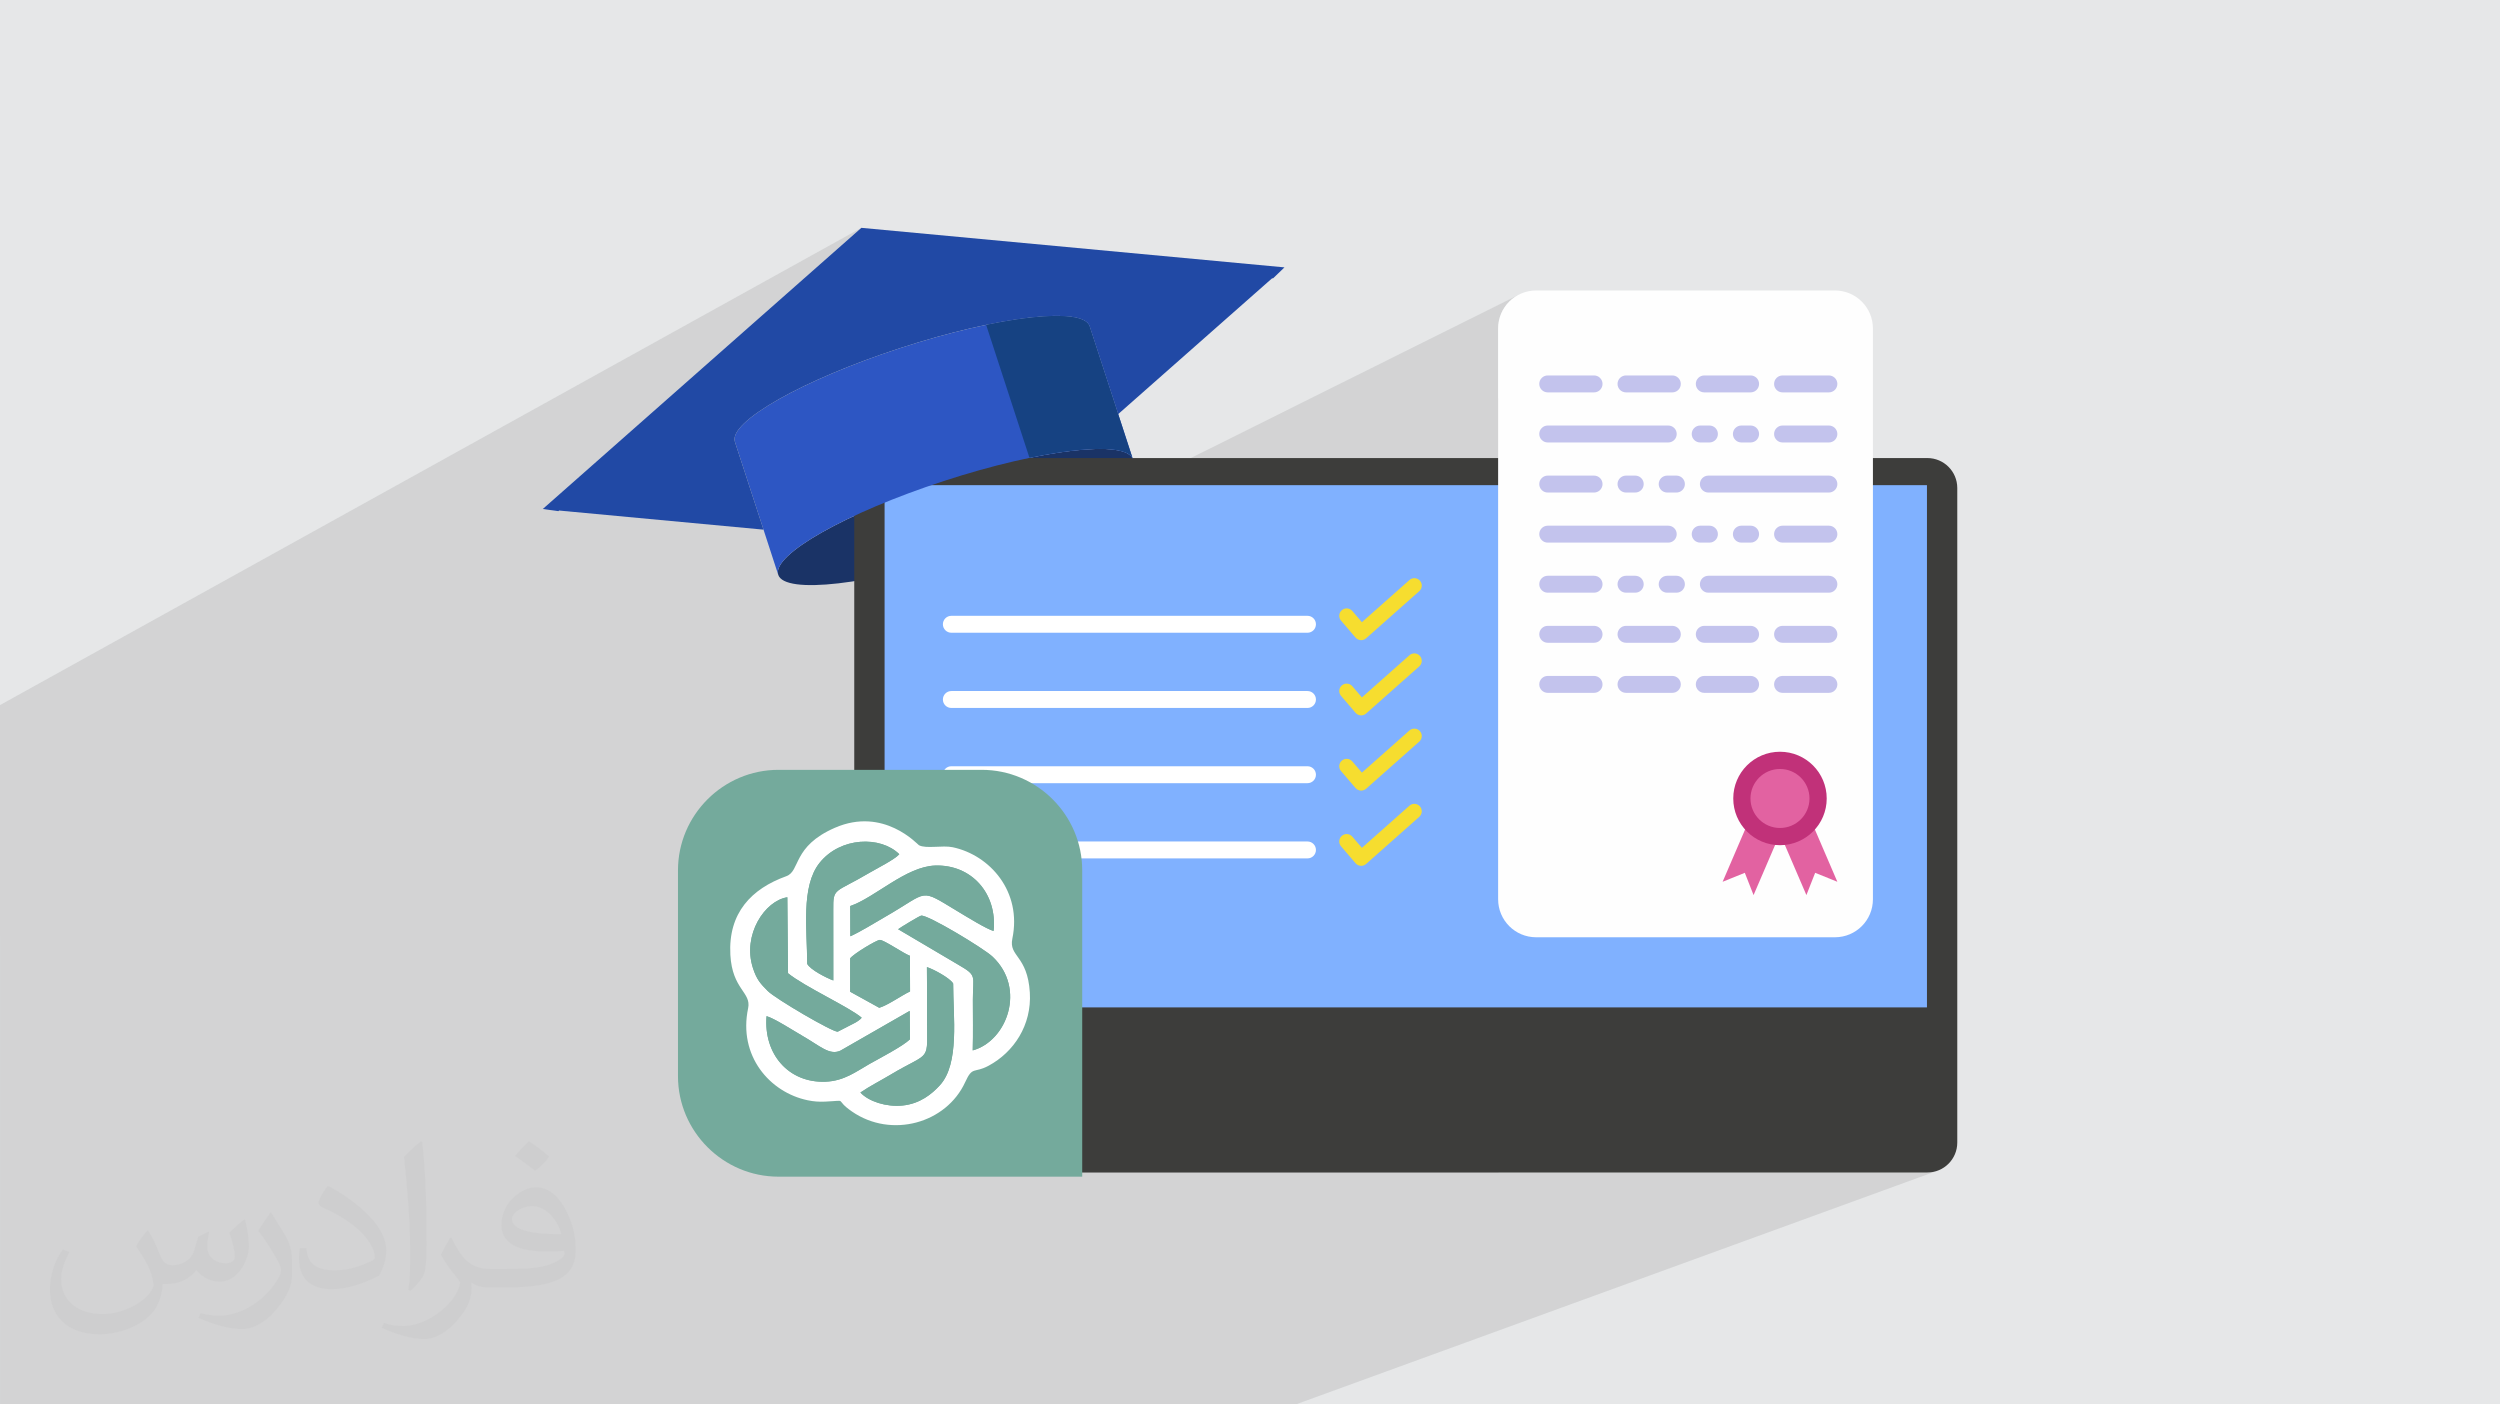 <?xml version="1.0" encoding="UTF-8"?>
<!DOCTYPE svg PUBLIC "-//W3C//DTD SVG 1.1//EN" "http://www.w3.org/Graphics/SVG/1.1/DTD/svg11.dtd">
<!-- Creator: CorelDRAW 2020 (64-Bit) -->
<svg xmlns="http://www.w3.org/2000/svg" xml:space="preserve" width="94.192mm" height="52.917mm" version="1.1" style="shape-rendering:geometricPrecision; text-rendering:geometricPrecision; image-rendering:optimizeQuality; fill-rule:evenodd; clip-rule:evenodd"
viewBox="0 0 9404.92 5283.66"
 xmlns:xlink="http://www.w3.org/1999/xlink"
 xmlns:xodm="http://www.corel.com/coreldraw/odm/2003">
 <defs>
  <style type="text/css">
   <![CDATA[
    .fil15 {fill:#74AA9C}
    .fil0 {fill:#E6E7E8}
    .fil16 {fill:white}
    .fil7 {fill:#FEFEFE;fill-rule:nonzero}
    .fil12 {fill:#164282;fill-rule:nonzero}
    .fil3 {fill:#1A3366;fill-rule:nonzero}
    .fil11 {fill:#2149A5;fill-rule:nonzero}
    .fil4 {fill:#2D56C3;fill-rule:nonzero}
    .fil5 {fill:#3D3D3B;fill-rule:nonzero}
    .fil6 {fill:#80B1FF;fill-rule:nonzero}
    .fil10 {fill:#C13179;fill-rule:nonzero}
    .fil8 {fill:#C3C3ED;fill-rule:nonzero}
    .fil9 {fill:#E262A1;fill-rule:nonzero}
    .fil14 {fill:#F6DD2F;fill-rule:nonzero}
    .fil13 {fill:white;fill-rule:nonzero}
    .fil2 {fill:#373435;fill-opacity:0.031}
    .fil1 {fill:#2B2A29;fill-opacity:0.102}
   ]]>
  </style>
 </defs>
 <g id="Layer_x0020_1">
  <polygon class="fil0" points="-0,0 9404.92,0 9404.92,5283.66 -0,5283.66 "/>
  <path class="fil1" d="M-0 3521.31l0 -1.76 0 -20.43 0 -17.77 0 -42.31 0 -67.67 0 -179.96 0 -55.29 0 -18.03 0 -46.19 0 -21.09 0 -0.82 0 -35.72 0 -185.11 0 -176.71 3240.39 -1795.37 -599.34 528.9 -599.35 528.91 57.69 7.89 3.95 -2.13 37.95 3.54 809.25 -433.74 22.83 -12.15 23.89 -12.23 24.92 -12.3 25.92 -12.34 26.87 -12.36 27.8 -12.36 28.67 -12.34 29.51 -12.3 30.3 -12.23 31.06 -12.14 31.78 -12.02 32.47 -11.9 33.1 -11.73 33.71 -11.56 34.28 -11.36 34.39 -11 34.05 -10.51 33.67 -10.01 33.24 -9.52 32.77 -9 32.26 -8.49 31.69 -7.97 31.08 -7.45 30.43 -6.91 28.56 -6.12 0.01 -0.01 1.18 -0.25 29.01 -5.84 28.22 -5.29 27.38 -4.74 26.52 -4.19 25.59 -3.62 24.63 -3.06 23.62 -2.5 22.58 -1.92 21.47 -1.33 20.33 -0.75 19.15 -0.15 17.91 0.44 16.63 1.04 15.32 1.66 13.95 2.26 12.54 2.89 11.08 3.49 9.59 4.13 8.05 4.76 6.45 5.4 4.82 6.04 3.14 6.69 48.62 149.23 638.16 -329.73 3.47 0.32 -641.06 331.19 58.48 179.53 -316.64 161.16 2.91 -0.59 5.24 -1.02 4.85 -0.98 4.76 -0.89 4.85 -0.95 12.9 -2.39 5.7 -1.07 4.2 -0.73 15.47 -2.71 3.44 -0.57 4.27 -0.74 5.03 -0.8 5.78 -0.95 10.38 -1.6 5.31 -0.84 1.7 -0.24 0.71 -0.11 17.67 -2.53 3.14 -0.41 2.39 -0.34 3.79 -0.47 7.9 -1.04 8.84 -1.05 4.09 -0.51 1.81 -0.19 2.02 -0.24 16.27 -1.71 1.68 -0.15 1.86 -0.2 3.6 -0.31 8.63 -0.79 6.59 -0.5 3.75 -0.32 2.51 -0.16 2.42 -0.18 14.74 -0.9 0.69 -0.03 1.13 -0.07 3.34 -0.12 9.04 -0.39 4.86 -0.12 3.09 -0.11 2.38 -0.02 3.31 -0.08 13.07 -0.06 0.38 0 1.36 0.03 10.75 0.21 3.14 0.13 2.67 0.07 2.41 0.15 3.68 0.16 8.53 0.61 2.02 0.13 0.49 0.05 0.24 0.02 10.65 1.09 2.21 0.3 1.73 0.19 2.09 0.34 3.99 0.55 6.24 1.12 1.63 0.26 0.51 0.12 0.97 0.17 8.68 1.97 1.36 0.38 1.03 0.24 1.59 0.5 4.02 1.14 4.02 1.41 1.45 0.46 0.61 0.26 1.22 0.43 6.58 2.86 0.66 0.36 0.52 0.22 1.11 0.66 3.55 1.92 2.19 1.48 1.2 0.71 0.62 0.52 1.11 0.75 4.34 3.75 0.21 0.23 0.17 0.15 0.45 0.56 2.75 3.13 1 1.57 0.63 0.79 0.35 0.75 0.81 1.27 1.98 4.67 -194.35 97.51 207.01 0 1436.07 -715.13 -11.78 7.16 -10.99 8.23 -10.15 9.22 -9.22 10.15 -8.23 10.99 -7.16 11.78 -6.01 12.49 -4.81 13.13 -3.51 13.7 -2.17 14.19 -0.74 14.61 0 263.85 174.18 -84.61 5.98 -1.86 6.42 -0.65 174.33 0 6.42 0.65 5.98 1.86 5.4 2.94 4.71 3.88 3.89 4.71 2.94 5.41 1.85 5.97 0.65 6.42 -0.65 6.42 -0.38 1.24 76.92 -36.99 5.98 -1.86 6.42 -0.65 174.33 0 6.42 0.65 5.97 1.86 5.41 2.94 4.71 3.88 3.88 4.71 2.94 5.41 1.86 5.97 0.65 6.42 -0.65 6.42 -0.25 0.81 76.79 -36.56 5.98 -1.86 6.42 -0.65 174.33 0 6.42 0.65 5.98 1.86 5.41 2.94 4.71 3.88 3.88 4.71 2.94 5.41 1.86 5.97 0.65 6.42 -0.65 6.42 -0.12 0.38 76.65 -36.14 5.98 -1.86 6.42 -0.65 174.33 0 6.42 0.65 5.98 1.86 5.41 2.94 4.71 3.88 3.88 4.71 2.94 5.41 1.86 5.97 0.65 6.42 -0.65 6.42 -1.86 5.98 -2.94 5.41 -3.88 4.71 -4.71 3.88 -5.41 2.94 -287.38 134.02 3.05 2.52 3.88 4.71 2.94 5.41 1.86 5.97 0.65 6.42 -0.63 6.25 76.51 -35.59 5.98 -1.86 6.42 -0.65 174.33 0 6.42 0.65 5.98 1.86 5.41 2.94 4.71 3.88 3.88 4.71 2.94 5.41 1.86 5.97 0.65 6.42 -0.65 6.42 -1.86 5.98 -2.94 5.41 -3.88 4.71 -4.71 3.88 -5.41 2.94 -354.64 163.16 711.15 0 0 1964.61 -1614.07 621.14 1615.49 0 11.52 -0.58 11.18 -1.71 10.8 -2.78 -2410.38 877.81 -18.06 0 -1488.46 0 -856.97 0 -23.35 0 -426.24 0 -6.03 0 -92.7 0 -46.9 0 -21.74 0 -270.64 0 -95.04 0 -45.31 0 -18.22 0 -21.96 0 -31.12 0 -9.56 0 -12.59 0 -21.68 0 -72.48 0 -47.11 0 -1.08 0 -4.27 0 -2.17 0 -81.66 0 -4.06 0 -38.67 0 -103.89 0 -63.01 0 -41.16 0 -1.41 0 -14.55 0 -14.4 0 -91.9 0 -5.25 0 -43 0 -1.62 0 -8.82 0 -1.08 0 -159.06 0 -125.99 0 -4.77 0 -1.74 0 -34.75 0 -53.97 0 -32.95 0 -1.53 0 -2.59 0 -76.22 0 -12.66 0 -5.53 0 -53.88 0 -2.25 0 -1.66 0 -2.55 0 -28.71 0 -70.58 0 -54.15 0 0 -2.9 0 -9.17 0 -17.57 0 -0.82 0 -3.5 0 -7.27 0 -2.13 0 -0.75 0 -14.95 0 -4.71 0 -30.82 0 -3.18 0 -2.4 0 -15.62 0 -10.34 0 -5.11 0 -6.42 0 -2.5 0 -21.92 0 -0.37 0 -0.66 0 -0.28 0 -5.85 0 -19.02 0 -40.9 0 -7.09 0 -15.25 0 -2.68 0 -17.3 0 -0.14 0 -1.36 0 -2.22 0 -0.77 0 -6.75 0 -8.35 0 -18.09 0 -20.43 0 -6.52 0 -14.9 0 -12.69 0 -7.36 0 -2.61 0 -18.76 0 -0.98 0 -1.48 0 -0.9 0 -12.44 0 -1.12 0 -4.16 0 -8.94 0 -7.15 0 -18.19 0 -6.02 0 -17.67 0 -18.35 0 -14.88 0 -0.64 0 -0.25 0 -1.43 0 -0.78 0 -15.27 0 -15.74 0 -22.59 0 -34.76 0 -3.31 0 -4.98 0 -2.16 0 -0.54 0 -1.37 0 -11.56 0 -2.7 0 -0.94 0 -3.58 0 -0.87 0 -30.51 0 -33.18 0 -7.4 0 -6.92 0 -10.57 0 -4.96 0 -7.27 0 -14.84 0 -54.12 0 -105.9 0 -40.89 0 -17.31 0 -49.18 0 -137.79 0 -41.17 0 -17.13 0 -51.42 0 -71.14 0 -20.23 0 -32.66 0 -34.82 0 -167.26 0 -4.48 0 -36.75 0 -30.07 0 -37.82 0 -48.27 0 -20.15zm4832.16 -2515.48l0 0z"/>
  <path class="fil2" d="M557.14 4629.28c17.95,27.21 29.6,53.36 40.96,82.43 8.45,16.91 12.93,48.09 52.57,48.09 11.61,0 28.28,-3.42 43.06,-11.61 16.63,-8.73 29.32,-21.94 35.94,-42l15.85 -53.36 38.57 -19.02 2.64 2.64c-5.27,20.09 -6.59,39.36 -6.59,54.43 0,44.63 38.57,61.56 69.22,61.56 17.95,0 34.09,-8.73 34.09,-25.11 0,-21.13 -8.98,-57.06 -20.62,-89.29 17.95,-17.95 35.94,-35.94 56.53,-50.47l3.17 1.6c8.98,38.04 14,75.56 14,100.66 0,24.57 -10.83,51.79 -19.81,69.49 -18.49,34.87 -51.25,62.62 -90.87,62.62 -30.1,0 -63.65,-15.07 -86.66,-43.06l-1.32 0c-21.66,26.96 -55.22,51.25 -108.86,51.25l-16.63 0c-2.64,35.41 -10.29,60.49 -21.94,82.95 -31.95,62.34 -126.81,106.47 -216.1,106.47 -124.17,0 -186.51,-71.59 -186.51,-166.96 0,-58.91 19.27,-113.6 48.88,-152.42l24.29 10.04c-18.49,35.41 -30.91,68.68 -30.91,101.45 0,89.29 72.66,131.83 156.4,131.83 77.68,0 173.83,-49.41 191.28,-106.72 -6.59,-62.62 -30.1,-91.93 -66.04,-148.99 10.83,-19.02 24.83,-38.04 42.28,-58.38l3.17 0 0 0 0 0 -0.02 -0.09zm1432.14 -336.04c26.15,16.39 51.79,35.66 76.87,57.85 -14,19.81 -31.45,37.79 -53.11,53.64 -25.11,-20.34 -50.19,-37.79 -75.84,-56.27 17.42,-19.55 34.62,-38.29 52.04,-55.22l0 0 0 0 0 0 0 0 0 0 0.03 0zm13.47 244.11c-42.28,0 -76.87,27.75 -76.87,48.34 0,44.13 84.53,57.85 185.72,57.31 -12.68,-51.79 -57.06,-105.68 -108.86,-105.68l0.01 0.03zm-94.86 236.19c54.96,0 103.04,-1.6 139.74,-10.83 40.96,-10.29 75.56,-30.91 75.56,-45.17 0,-3.7 0,-8.19 -1.32,-11.89 -22.98,2.11 -49.41,2.11 -72.38,2.11 -74.49,0 -131.55,-16.91 -154.02,-58.66 -5.55,-11.61 -9.51,-24.57 -9.51,-39.36 0,-40.43 17.42,-79.79 48.09,-107 25.61,-22.45 53.89,-36.44 82.67,-36.44 52.04,0 93.51,41.75 122.57,107.54 15.85,35.94 26.68,77.4 26.68,129.72 0,34.87 -9.51,64.19 -31.17,85.85 -40.43,39.11 -114.92,53.89 -229.04,53.89l-51.79 0 0 0 -13.47 0c-28.28,0 -48.62,-5.02 -64.72,-17.42l-2.64 0c0.79,6.59 1.32,12.93 1.32,19.02 0,25.61 -8.45,58.38 -25.61,84.53 -50.72,75.3 -105.68,108.04 -153.24,108.04 -48.09,0 -107,-18.49 -160.11,-42.54l9.51 -18.49c17.17,7.13 40.96,11.89 73.7,11.89 85.85,0 198.66,-82.43 212.66,-163 -3.17,-6.59 -8.98,-15.32 -17.17,-24.57 -25.11,-29.85 -40.96,-54.68 -55.75,-80.83 12.68,-25.11 24.29,-45.17 35.13,-63.4l4.49 -0.53c36.72,74.77 69.99,117.55 144.23,117.55l11.61 0 0 0 53.89 0 0 0 0 0 0 0 0 0 0 0 0.09 0.01zm-371.98 79c6.34,-34.34 6.87,-72.91 6.87,-108.86l0 -53.36c0,-99.6 -12.68,-244.36 -22.98,-338.68 17.95,-19.27 43.06,-42 62.87,-57.31l5.81 1.6c13.47,118.62 16.63,256 16.63,383.06 0,33.3 -1.32,65.79 -4.49,89.55 -1.85,30.1 -19.27,52.83 -56.53,87.7l-8.19 -3.7zm-382.8 -157.19c1.85,46.77 24.83,83.49 105.15,83.49 49.93,0 92.19,-12.93 138.96,-35.13 8.45,-3.7 12.93,-8.73 12.93,-12.93 0,-29.32 -22.45,-68.15 -60.23,-103.55 -36.72,-33.3 -85.34,-62.62 -130.76,-82.18 -15.6,-6.59 -20.62,-13.47 -20.62,-20.09 0,-13.47 17.95,-41.75 32.77,-62.09l5.02 -0.53c52.04,27.21 110.17,67.64 153.24,112.53 39.11,41.47 63.4,83.49 63.4,129.19 0,33.81 -10.29,65.51 -26.96,95.11 -57.06,28.79 -117.83,50.72 -178.06,50.72 -73.17,0 -123.1,-34.34 -123.1,-114.92 0,-8.73 0,-22.19 3.17,-39.64l25.11 0 0 0 0 0 0 0 0 0 0 0 -0.02 0zm-132.37 -132.9l45.45 73.45c16.63,27.21 32.23,56.81 32.23,103.55l0 59.7c0,48.34 -30.91,100.13 -80.83,151.38 -39.11,34.62 -73.7,49.41 -105.68,49.41 -47.55,0 -101.98,-14.79 -164.85,-41.75l7.13 -18.49c19.81,5.27 42.79,9.77 71.06,9.77 90.36,-0.53 182.8,-66.57 225.08,-147.15 5.02,-9.26 6.87,-17.95 6.87,-24.04 0,-9.26 -5.02,-19.55 -8.98,-28.79 -22.98,-43.31 -48.62,-82.95 -76.87,-119.68 14.79,-23.25 29.6,-45.7 45.7,-67.9l3.7 0.53 0 0 0 0 0 0 0 0 0 0 -0.02 0.01z"/>
  <g id="_2338137130768">
   <path class="fil3" d="M4261.97 1727.65c24.38,74.85 -254.54,232.82 -623,352.86 -368.46,120.04 -686.92,156.67 -711.3,81.83 -24.38,-74.84 254.54,-232.82 623,-352.86 368.46,-120.03 686.92,-156.66 711.3,-81.83z"/>
   <path class="fil4" d="M7218.08 2811.32l-59.85 0c-14.58,0 -26.44,11.86 -26.44,26.44 0,14.58 11.86,26.44 26.44,26.44l59.85 0c14.59,0 26.45,-11.86 26.45,-26.44 0,-14.58 -11.86,-26.44 -26.45,-26.44z"/>
   <path class="fil5" d="M7250.55 4410.91l-3924.21 0c-62.23,0 -112.67,-50.43 -112.67,-112.66l0 -2462.44c0,-62.23 50.44,-112.66 112.67,-112.66l3924.21 0c62.23,0 112.67,50.43 112.67,112.66l0 2462.44c0,62.23 -50.44,112.66 -112.67,112.66z"/>
   <polygon class="fil6" points="7249.13,3789.77 3327.77,3789.77 3327.77,1825.17 7249.13,1825.17 "/>
   <path class="fil7" d="M6902.98 3525.97l-1124.18 0c-78.91,0 -142.88,-63.97 -142.88,-142.89l0 -2147.39c0,-78.92 63.97,-142.89 142.88,-142.89l1124.18 0c78.91,0 142.89,63.97 142.89,142.89l0 2147.39c0,78.92 -63.98,142.89 -142.89,142.89z"/>
   <path class="fil8" d="M5996.82 1476.12l-174.33 0c-17.59,0 -31.85,-14.26 -31.85,-31.85 0,-17.58 14.26,-31.84 31.85,-31.84l174.33 0c17.59,0 31.84,14.26 31.84,31.84 0,17.59 -14.25,31.85 -31.84,31.85z"/>
   <path class="fil8" d="M6291.29 1476.12l-174.33 0c-17.59,0 -31.85,-14.26 -31.85,-31.85 0,-17.58 14.26,-31.84 31.85,-31.84l174.33 0c17.58,0 31.84,14.26 31.84,31.84 0,17.59 -14.26,31.85 -31.84,31.85z"/>
   <path class="fil8" d="M6585.75 1476.12l-174.33 0c-17.59,0 -31.84,-14.26 -31.84,-31.85 0,-17.58 14.25,-31.84 31.84,-31.84l174.33 0c17.59,0 31.85,14.26 31.85,31.84 0,17.59 -14.26,31.85 -31.85,31.85z"/>
   <path class="fil8" d="M6880.21 1476.12l-174.33 0c-17.59,0 -31.85,-14.26 -31.85,-31.85 0,-17.58 14.26,-31.84 31.85,-31.84l174.33 0c17.59,0 31.85,14.26 31.85,31.84 0,17.59 -14.26,31.85 -31.85,31.85z"/>
   <path class="fil8" d="M6275.92 1664.51l-453.42 0c-17.59,0 -31.85,-14.26 -31.85,-31.85 0,-17.58 14.26,-31.84 31.85,-31.84l453.42 0c17.59,0 31.85,14.26 31.85,31.84 0,17.59 -14.26,31.85 -31.85,31.85z"/>
   <path class="fil8" d="M6430.83 1664.51l-34.78 0c-17.58,0 -31.84,-14.26 -31.84,-31.85 0,-17.58 14.26,-31.84 31.84,-31.84l34.78 0c17.59,0 31.85,14.26 31.85,31.84 0,17.59 -14.26,31.85 -31.85,31.85z"/>
   <path class="fil8" d="M6585.75 1664.51l-34.78 0c-17.58,0 -31.85,-14.26 -31.85,-31.85 0,-17.58 14.27,-31.84 31.85,-31.84l34.78 0c17.59,0 31.85,14.26 31.85,31.84 0,17.59 -14.26,31.85 -31.85,31.85z"/>
   <path class="fil8" d="M6880.21 1664.51l-174.33 0c-17.59,0 -31.85,-14.26 -31.85,-31.85 0,-17.58 14.26,-31.84 31.85,-31.84l174.33 0c17.59,0 31.85,14.26 31.85,31.84 0,17.59 -14.26,31.85 -31.85,31.85z"/>
   <path class="fil8" d="M5996.82 1852.9l-174.33 0c-17.59,0 -31.85,-14.26 -31.85,-31.84 0,-17.59 14.26,-31.85 31.85,-31.85l174.33 0c17.59,0 31.84,14.26 31.84,31.85 0,17.58 -14.25,31.84 -31.84,31.84z"/>
   <path class="fil8" d="M6151.74 1852.9l-34.78 0c-17.59,0 -31.85,-14.26 -31.85,-31.84 0,-17.59 14.26,-31.85 31.85,-31.85l34.78 0c17.58,0 31.84,14.26 31.84,31.85 0,17.58 -14.26,31.84 -31.84,31.84z"/>
   <path class="fil8" d="M6306.65 1852.9l-34.78 0c-17.59,0 -31.85,-14.26 -31.85,-31.84 0,-17.59 14.26,-31.85 31.85,-31.85l34.78 0c17.58,0 31.84,14.26 31.84,31.85 0,17.58 -14.26,31.84 -31.84,31.84z"/>
   <path class="fil8" d="M6880.21 1852.9l-453.42 0c-17.59,0 -31.85,-14.26 -31.85,-31.84 0,-17.59 14.26,-31.85 31.85,-31.85l453.42 0c17.59,0 31.85,14.26 31.85,31.85 0,17.58 -14.26,31.84 -31.85,31.84z"/>
   <path class="fil8" d="M6705.89 2354.4l174.33 0c17.59,0 31.85,14.27 31.85,31.85 0,17.59 -14.26,31.85 -31.85,31.85l-174.33 0c-17.59,0 -31.85,-14.26 -31.85,-31.85 0,-17.58 14.26,-31.85 31.85,-31.85z"/>
   <path class="fil8" d="M6411.42 2354.4l174.33 0c17.59,0 31.85,14.27 31.85,31.85 0,17.59 -14.26,31.85 -31.85,31.85l-174.33 0c-17.59,0 -31.84,-14.26 -31.84,-31.85 0,-17.58 14.25,-31.85 31.84,-31.85z"/>
   <path class="fil8" d="M6116.96 2354.4l174.33 0c17.58,0 31.84,14.27 31.84,31.85 0,17.59 -14.26,31.85 -31.84,31.85l-174.33 0c-17.59,0 -31.85,-14.26 -31.85,-31.85 0,-17.58 14.26,-31.85 31.85,-31.85z"/>
   <path class="fil8" d="M5822.5 2354.4l174.33 0c17.59,0 31.84,14.27 31.84,31.85 0,17.59 -14.25,31.85 -31.84,31.85l-174.33 0c-17.59,0 -31.85,-14.26 -31.85,-31.85 0,-17.58 14.26,-31.85 31.85,-31.85z"/>
   <path class="fil8" d="M6426.79 2166.01l453.42 0c17.59,0 31.85,14.26 31.85,31.84 0,17.59 -14.26,31.84 -31.85,31.84l-453.42 0c-17.59,0 -31.85,-14.25 -31.85,-31.84 0,-17.58 14.26,-31.84 31.85,-31.84z"/>
   <path class="fil8" d="M6271.87 2166.01l34.78 0c17.58,0 31.84,14.26 31.84,31.84 0,17.59 -14.26,31.84 -31.84,31.84l-34.78 0c-17.59,0 -31.85,-14.25 -31.85,-31.84 0,-17.58 14.26,-31.84 31.85,-31.84z"/>
   <path class="fil8" d="M6116.96 2166.01l34.78 0c17.58,0 31.84,14.26 31.84,31.84 0,17.59 -14.26,31.84 -31.84,31.84l-34.78 0c-17.59,0 -31.85,-14.25 -31.85,-31.84 0,-17.58 14.26,-31.84 31.85,-31.84z"/>
   <path class="fil8" d="M5822.5 2166.01l174.33 0c17.59,0 31.84,14.26 31.84,31.84 0,17.59 -14.25,31.84 -31.84,31.84l-174.33 0c-17.59,0 -31.85,-14.25 -31.85,-31.84 0,-17.58 14.26,-31.84 31.85,-31.84z"/>
   <path class="fil8" d="M6705.89 1977.61l174.33 0c17.59,0 31.85,14.26 31.85,31.85 0,17.59 -14.26,31.85 -31.85,31.85l-174.33 0c-17.59,0 -31.85,-14.26 -31.85,-31.85 0,-17.59 14.26,-31.85 31.85,-31.85z"/>
   <path class="fil8" d="M6550.97 1977.61l34.78 0c17.59,0 31.85,14.26 31.85,31.85 0,17.59 -14.26,31.85 -31.85,31.85l-34.78 0c-17.58,0 -31.85,-14.26 -31.85,-31.85 0,-17.59 14.27,-31.85 31.85,-31.85z"/>
   <path class="fil8" d="M6396.06 1977.61l34.78 0c17.59,0 31.85,14.26 31.85,31.85 0,17.59 -14.26,31.85 -31.85,31.85l-34.78 0c-17.58,0 -31.84,-14.26 -31.84,-31.85 0,-17.59 14.26,-31.85 31.84,-31.85z"/>
   <path class="fil8" d="M5822.5 1977.61l453.42 0c17.59,0 31.85,14.26 31.85,31.85 0,17.59 -14.26,31.85 -31.85,31.85l-453.42 0c-17.59,0 -31.85,-14.26 -31.85,-31.85 0,-17.59 14.26,-31.85 31.85,-31.85z"/>
   <path class="fil8" d="M5996.82 2606.49l-174.33 0c-17.59,0 -31.85,-14.26 -31.85,-31.84 0,-17.59 14.26,-31.85 31.85,-31.85l174.33 0c17.59,0 31.84,14.26 31.84,31.85 0,17.58 -14.25,31.84 -31.84,31.84z"/>
   <path class="fil8" d="M6291.29 2606.49l-174.33 0c-17.59,0 -31.85,-14.26 -31.85,-31.84 0,-17.59 14.26,-31.85 31.85,-31.85l174.33 0c17.58,0 31.84,14.26 31.84,31.85 0,17.58 -14.26,31.84 -31.84,31.84z"/>
   <path class="fil8" d="M6585.75 2606.49l-174.33 0c-17.59,0 -31.84,-14.26 -31.84,-31.84 0,-17.59 14.25,-31.85 31.84,-31.85l174.33 0c17.59,0 31.85,14.26 31.85,31.85 0,17.58 -14.26,31.84 -31.85,31.84z"/>
   <path class="fil8" d="M6880.21 2606.49l-174.33 0c-17.59,0 -31.85,-14.26 -31.85,-31.84 0,-17.59 14.26,-31.85 31.85,-31.85l174.33 0c17.59,0 31.85,14.26 31.85,31.85 0,17.58 -14.26,31.84 -31.85,31.84z"/>
   <polygon class="fil9" points="6596.87,3367.26 6563.91,3283.46 6480.43,3317.22 6596.66,3046.73 6713.12,3096.77 "/>
   <polygon class="fil9" points="6795.61,3367.26 6828.57,3283.46 6912.07,3317.22 6795.82,3046.73 6679.37,3096.77 "/>
   <path class="fil10" d="M6872.03 3003.82c0,97.08 -78.7,175.78 -175.78,175.78 -97.08,0 -175.78,-78.7 -175.78,-175.78 0,-97.08 78.7,-175.79 175.78,-175.79 97.08,0 175.78,78.71 175.78,175.79z"/>
   <path class="fil9" d="M6696.23 3114.82c-61.2,0 -110.99,-49.79 -110.99,-111 0,-61.21 49.79,-111 110.99,-111 61.22,0 111.01,49.79 111.01,111 0,61.21 -49.79,111 -111.01,111z"/>
   <path class="fil4" d="M3550.66 1809.48c368.46,-120.03 686.92,-156.66 711.3,-81.83l-163.01 -500.36c-24.37,-74.85 -342.84,-38.2 -711.29,81.83 -368.45,120.04 -647.38,278.02 -623.01,352.86l163.01 500.36c-24.38,-74.84 254.54,-232.82 623,-352.86z"/>
   <path class="fil11" d="M4832.16 1005.83l-1591.76 -148.73 -0.01 0 -599.34 528.9 -599.35 528.91 59.02 8.07 2.63 -2.31 769 71.85 -107.68 -330.54c-24.38,-74.84 254.54,-232.82 623,-352.86 368.45,-120.03 686.92,-156.67 711.3,-81.83l107.68 330.54 579.1 -511.04 3.47 0.32 42.94 -41.29 0 0z"/>
   <path class="fil12" d="M4092.99 1217.06c-1.59,-1.91 -3.42,-3.72 -5.51,-5.44 -0.66,-0.55 -1.27,-1.13 -1.99,-1.66 -2.87,-2.12 -6.09,-4.09 -9.75,-5.89 -0.69,-0.33 -1.48,-0.62 -2.19,-0.94 -3.18,-1.45 -6.61,-2.79 -10.3,-4.01 -1.28,-0.43 -2.6,-0.85 -3.94,-1.25 -3.96,-1.18 -8.18,-2.26 -12.68,-3.21 -0.84,-0.19 -1.6,-0.4 -2.47,-0.57 -5.41,-1.08 -11.23,-1.98 -17.35,-2.75 -1.51,-0.18 -3.1,-0.32 -4.63,-0.49 -4.97,-0.55 -10.15,-1 -15.55,-1.35 -1.81,-0.11 -3.59,-0.24 -5.45,-0.34 -7.06,-0.37 -14.36,-0.62 -22.07,-0.68 -0.02,0 -0.03,0 -0.04,0 -7.67,-0.05 -15.75,0.1 -24.02,0.35 -2.16,0.07 -4.36,0.16 -6.56,0.24 -6.9,0.27 -14.01,0.64 -21.3,1.11 -1.83,0.12 -3.6,0.21 -5.44,0.34 -9.16,0.64 -18.57,1.43 -28.29,2.38 -1.45,0.14 -2.97,0.32 -4.42,0.47 -8.38,0.85 -16.94,1.81 -25.7,2.88 -2.57,0.31 -5.13,0.63 -7.73,0.96 -9.46,1.21 -19.09,2.52 -28.97,3.96 -0.91,0.14 -1.79,0.25 -2.71,0.39 -10.95,1.63 -22.2,3.43 -33.63,5.36 -2.4,0.4 -4.85,0.84 -7.27,1.26 -9.39,1.62 -18.91,3.33 -28.59,5.15 -2.65,0.49 -5.27,0.97 -7.94,1.49 -12.04,2.3 -24.24,4.71 -36.7,7.31 0,0 0,0 0,0l163.01 500.36c216.04,-45.03 372.34,-46.38 389.14,5.16l-163 -500.36c-0.95,-2.89 -2.47,-5.54 -4.27,-8.1 -0.51,-0.74 -1.12,-1.43 -1.7,-2.14z"/>
   <path class="fil13" d="M4918.68 2380.35l-1339.71 0c-17.59,0 -31.85,-14.26 -31.85,-31.85 0,-17.58 14.26,-31.84 31.85,-31.84l1339.71 0c17.59,0 31.85,14.26 31.85,31.84 0,17.59 -14.26,31.85 -31.85,31.85z"/>
   <path class="fil14" d="M5120.7 2408.25c-0.64,0 -1.28,-0.02 -1.92,-0.06 -7.47,-0.52 -14.42,-4 -19.28,-9.7l-54.56 -63.7c-10.02,-11.7 -8.67,-29.32 3.05,-39.34 11.71,-10.01 29.33,-8.66 39.35,3.05l36.09 42.13 178.79 -158.51c11.51,-10.23 29.17,-9.16 39.4,2.37 10.22,11.53 9.17,29.18 -2.38,39.4l-200.03 177.35c-5.12,4.53 -11.71,7.02 -18.51,7.02z"/>
   <path class="fil13" d="M4918.68 2663.32l-1339.71 0c-17.59,0 -31.85,-14.26 -31.85,-31.85 0,-17.58 14.26,-31.84 31.85,-31.84l1339.71 0c17.59,0 31.85,14.26 31.85,31.84 0,17.59 -14.26,31.85 -31.85,31.85z"/>
   <path class="fil14" d="M5120.7 2691.24c-0.64,0 -1.28,-0.03 -1.92,-0.07 -7.47,-0.51 -14.42,-4 -19.28,-9.7l-54.56 -63.69c-10.02,-11.71 -8.67,-29.33 3.05,-39.35 11.71,-10.01 29.33,-8.66 39.35,3.05l36.09 42.14 178.79 -158.52c11.51,-10.22 29.17,-9.16 39.4,2.37 10.22,11.53 9.17,29.18 -2.38,39.4l-200.03 177.35c-5.12,4.53 -11.71,7.03 -18.51,7.03z"/>
   <path class="fil13" d="M4918.68 2946.29l-1339.71 0c-17.59,0 -31.85,-14.26 -31.85,-31.84 0,-17.59 14.26,-31.84 31.85,-31.84l1339.71 0c17.59,0 31.85,14.25 31.85,31.84 0,17.58 -14.26,31.84 -31.85,31.84z"/>
   <path class="fil14" d="M5120.7 2974.21c-0.64,0 -1.28,-0.02 -1.92,-0.07 -7.47,-0.51 -14.42,-3.99 -19.28,-9.7l-54.56 -63.69c-10.02,-11.71 -8.67,-29.32 3.05,-39.35 11.71,-10 29.33,-8.66 39.35,3.05l36.09 42.14 178.79 -158.52c11.51,-10.22 29.17,-9.16 39.4,2.38 10.22,11.52 9.17,29.17 -2.38,39.39l-200.03 177.35c-5.12,4.54 -11.71,7.03 -18.51,7.03z"/>
   <path class="fil13" d="M4918.68 3229.27l-1339.71 0c-17.59,0 -31.85,-14.26 -31.85,-31.85 0,-17.58 14.26,-31.84 31.85,-31.84l1339.71 0c17.59,0 31.85,14.26 31.85,31.84 0,17.59 -14.26,31.85 -31.85,31.85z"/>
   <path class="fil14" d="M5120.7 3257.18c-0.64,0 -1.28,-0.02 -1.92,-0.07 -7.47,-0.51 -14.42,-3.99 -19.28,-9.69l-54.56 -63.7c-10.02,-11.7 -8.67,-29.32 3.05,-39.35 11.71,-10 29.33,-8.65 39.35,3.05l36.09 42.14 178.79 -158.52c11.51,-10.22 29.17,-9.16 39.4,2.38 10.22,11.52 9.17,29.17 -2.38,39.4l-200.03 177.34c-5.12,4.54 -11.71,7.03 -18.51,7.03z"/>
   <g>
    <path class="fil15" d="M2928.58 2896.09l764.66 0c207.92,0 378.02,170.11 378.02,378.03l0 1152.47 -1142.68 0c-207.92,0 -378.03,-170.11 -378.03,-378.03l0 -774.44c0,-207.92 170.11,-378.03 378.03,-378.03z"/>
    <path class="fil16" d="M3236.79 4110.03c36.26,-24.66 74.82,-43.99 111.37,-65.89 158.64,-95.05 139.19,-39.79 139.19,-222.32 0,-61.09 0.64,-122.5 -0.36,-183.55 22.14,6.55 87.13,40.91 98.83,61.9 0,124.72 24.58,301.12 -50.2,382.73 -29.74,32.45 -74.22,69.41 -140.56,76.07 -61.16,6.15 -127.72,-15.59 -158.27,-48.94zm-353.05 -287.39c31.49,9.54 100.8,54.55 133.75,73.46 68.59,39.37 102.65,74.82 143.72,56.64l261.1 -149.86 1.08 106.8c-27.16,26.44 -113.42,70.85 -151.39,92.34 -51.52,29.18 -96.19,64.76 -167.02,67.34 -138.61,5.05 -233,-104.31 -221.25,-246.72zm314.45 -217.1c10.6,-15.72 97.89,-68.74 111.47,-69.6 14.81,-0.95 88.62,50.61 113.49,59.73l0.46 134.05c-32.2,15.11 -82.77,51.62 -115.92,61.57l-109.48 -60.46 -0.01 -125.28zm43.46 223.04c-3.63,4.28 -3.09,4.09 -10.92,10.1 -4.43,3.4 -7.69,5.25 -12.54,8.17l-66.71 34.36c-19.47,1.71 -234.31,-123.85 -263.19,-153.11 -26.68,-27.01 -41.22,-41.63 -55.78,-86.46 -40.56,-124.94 44.9,-253.32 129.46,-266.16l2.58 285.81c61.84,50.55 231.07,127.68 277.1,167.29zm136.93 -332.98c7.82,-5.93 79.84,-49.83 86.76,-51.01 24.67,-4.2 235.84,123.51 268.51,154.26 127.42,119.92 54.51,317.38 -74.56,352.74 1.8,-63.07 0.51,-127.37 0.58,-190.59 0.11,-91.38 16.79,-90.05 -52.34,-130.27l-228.95 -135.12zm-180.1 -87.14c92.67,-31.54 209.9,-148.82 319.66,-152.31 137.06,-4.36 234.11,105.58 219.89,245.85 -21.94,-3.93 -107.3,-56.8 -132.54,-71.91 -151.83,-90.8 -105.47,-78.22 -277.19,19.99 -40.54,23.17 -87.56,53.07 -129.35,72.15l-0.46 -113.77zm-161.83 217.35c-0.16,-125.76 -24.5,-291.06 46.79,-380.01 78.21,-97.59 229.07,-101.97 299.71,-32.26 -16.88,19.8 -87.15,54.93 -113.03,70.26 -131.27,77.76 -135.96,53.37 -135.34,138.99l0.18 265.71c-24.59,-8.93 -87.16,-40.34 -98.31,-62.69zm771.77 -94.63c36.86,-177.41 -84.62,-314.18 -224.22,-343.88 -38.72,-8.23 -100.52,6.76 -127.18,-7.65 -5.55,-3.01 -132.75,-145.36 -315.94,-65.64 -160.8,69.95 -129.49,162.91 -182.96,182.19 -130.86,47.19 -219.19,137.87 -210.53,295.99 7.17,130.76 79.61,140.39 66.82,200.88 -37.8,178.83 81.26,316.44 224.03,346.09 22.9,4.76 42.44,6.21 66.22,5.08 90.97,-4.32 29.74,-11.52 100.53,37.35 148.09,102.26 355.09,44.56 425.97,-110.97 27.87,-61.14 32.74,-31.65 87.91,-61.38 95.01,-51.18 162.61,-152.84 155.17,-275.14 -8.58,-140.59 -80,-134.59 -65.8,-202.92z"/>
    <path class="fil15" d="M3241.66 3828.57c-46.03,-39.61 -215.26,-116.73 -277.1,-167.29l-2.58 -285.81c-84.56,12.84 -170.02,141.22 -129.46,266.16 14.56,44.83 29.1,59.45 55.78,86.46 28.89,29.26 243.72,154.82 263.19,153.11l66.71 -34.36c4.85,-2.92 8.11,-4.76 12.54,-8.17 7.84,-6.01 7.29,-5.82 10.92,-10.1z"/>
    <path class="fil15" d="M3036.66 3625.81c11.15,22.35 73.72,53.76 98.31,62.69l-0.18 -265.71c-0.63,-85.62 4.06,-61.23 135.34,-138.99 25.88,-15.34 96.14,-50.46 113.03,-70.26 -70.63,-69.7 -221.49,-65.33 -299.71,32.26 -71.29,88.96 -46.95,254.26 -46.79,380.01z"/>
    <path class="fil15" d="M3236.79 4110.03c30.55,33.35 97.11,55.09 158.27,48.94 66.34,-6.66 110.81,-43.62 140.56,-76.07 74.79,-81.61 50.2,-258.01 50.2,-382.73 -11.7,-20.99 -76.69,-55.35 -98.83,-61.9 1,61.05 0.36,122.46 0.36,183.55 0,182.53 19.45,127.28 -139.19,222.32 -36.55,21.9 -75.12,41.23 -111.37,65.89z"/>
    <path class="fil15" d="M2883.74 3822.63c-11.75,142.4 82.63,251.77 221.25,246.72 70.82,-2.58 115.5,-38.16 167.02,-67.34 37.97,-21.49 124.23,-65.9 151.39,-92.34l-1.08 -106.8 -261.1 149.86c-41.07,18.17 -75.14,-17.27 -143.72,-56.64 -32.95,-18.91 -102.26,-63.92 -133.75,-73.46z"/>
    <path class="fil15" d="M3378.6 3495.6l228.95 135.12c69.14,40.22 52.45,38.89 52.34,130.27 -0.07,63.22 1.22,127.52 -0.58,190.59 129.06,-35.36 201.97,-232.82 74.56,-352.74 -32.67,-30.74 -243.84,-158.46 -268.51,-154.26 -6.92,1.18 -78.94,45.08 -86.76,51.01z"/>
    <path class="fil15" d="M3198.5 3408.46l0.46 113.77c41.8,-19.08 88.82,-48.98 129.35,-72.15 171.72,-98.21 125.36,-110.79 277.19,-19.99 25.24,15.11 110.6,67.98 132.54,71.91 14.22,-140.27 -82.82,-250.21 -219.89,-245.85 -109.75,3.48 -226.99,120.77 -319.66,152.31z"/>
    <path class="fil15" d="M3198.2 3605.53l0.01 125.28 109.48 60.46c33.15,-9.94 83.72,-46.46 115.92,-61.57l-0.46 -134.05c-24.87,-9.12 -98.68,-60.68 -113.49,-59.73 -13.58,0.87 -100.87,53.89 -111.47,69.6z"/>
   </g>
  </g>
 </g>
</svg>
